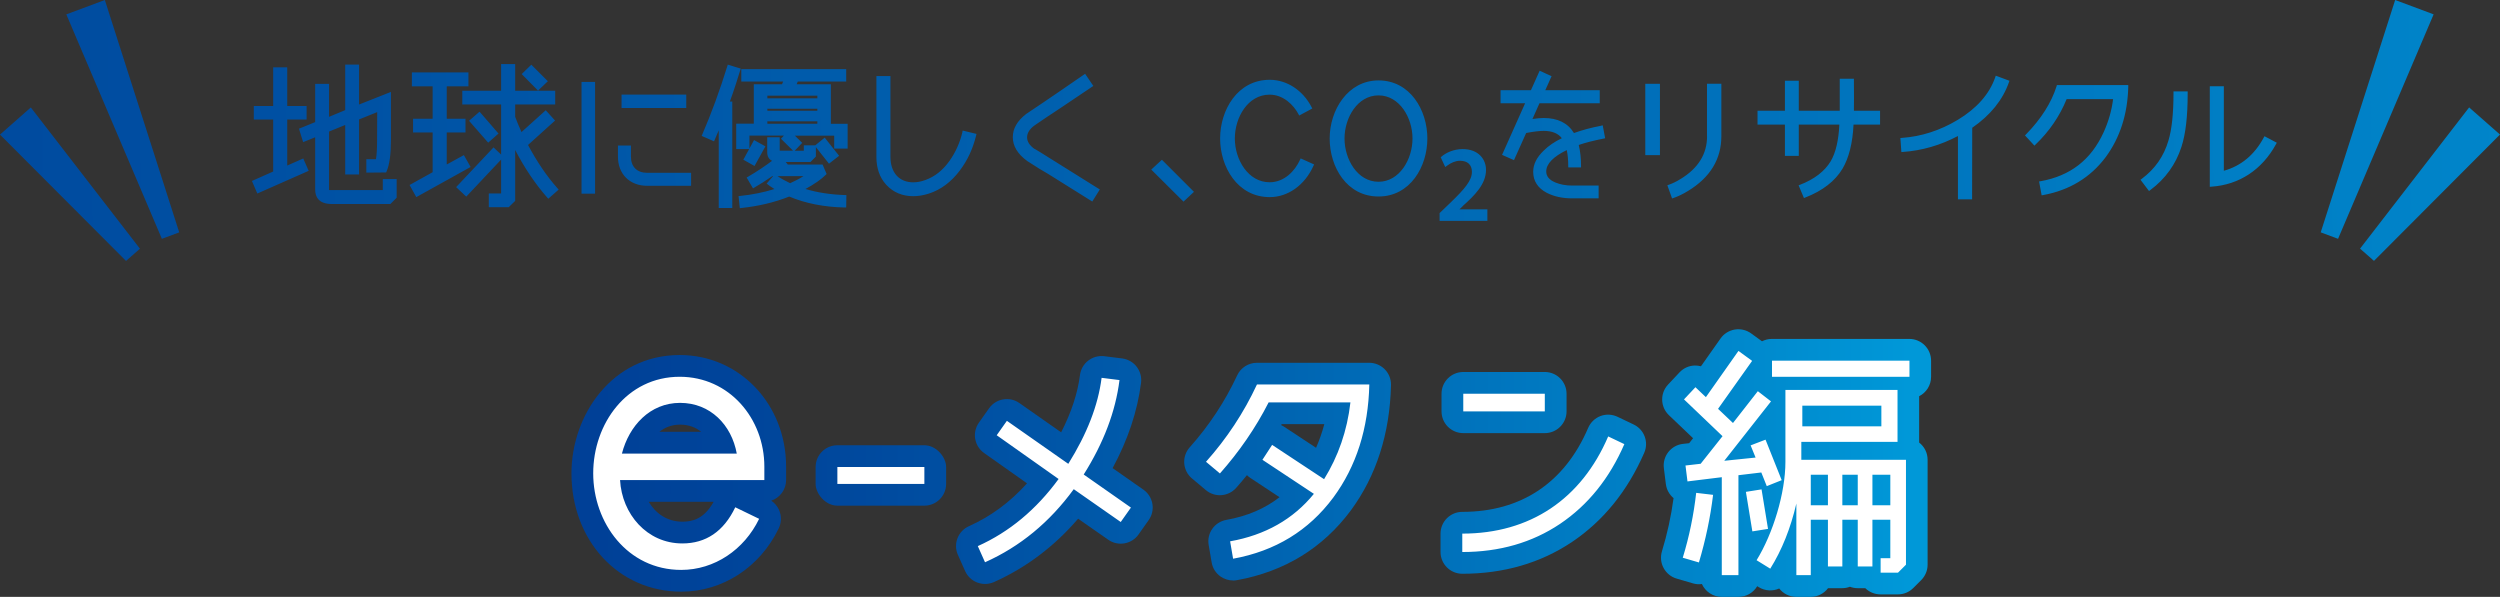 <?xml version="1.0" encoding="UTF-8"?>
<svg id="_レイヤー_2" data-name="レイヤー 2" xmlns="http://www.w3.org/2000/svg" xmlns:xlink="http://www.w3.org/1999/xlink" viewBox="0 0 402.3 96.05">
  <rect x="0" y="0" width="402.3" height="96.05" fill="#333333" stroke="none"/>
  <defs>
    <style>
      .cls-1 {
        fill: url(#_名称未設定グラデーション_3);
      }

      .cls-2 {
        fill: #fff;
      }

      .cls-3 {
        fill: url(#_名称未設定グラデーション_3-5);
      }

      .cls-4 {
        fill: url(#_名称未設定グラデーション_3-3);
      }

      .cls-5 {
        fill: url(#_名称未設定グラデーション_3-2);
      }

      .cls-6 {
        fill: url(#_名称未設定グラデーション_3-4);
      }

      .cls-7 {
        fill: url(#_名称未設定グラデーション_3-6);
      }

      .cls-8 {
        fill: url(#_名称未設定グラデーション_3-7);
      }
    </style>
    <linearGradient id="_名称未設定グラデーション_3" data-name="名称未設定グラデーション 3" x1="95.31" y1="725.77" x2="307.27" y2="725.77" gradientTransform="translate(0 -649.6)" gradientUnits="userSpaceOnUse">
      <stop offset="0" stop-color="#004097"/>
      <stop offset=".19" stop-color="#00489d"/>
      <stop offset=".49" stop-color="#0061af"/>
      <stop offset=".87" stop-color="#08c"/>
      <stop offset="1" stop-color="#0098d8"/>
    </linearGradient>
    <linearGradient id="_名称未設定グラデーション_3-2" data-name="名称未設定グラデーション 3" y1="726.11" y2="726.11" xlink:href="#_名称未設定グラデーション_3"/>
    <linearGradient id="_名称未設定グラデーション_3-3" data-name="名称未設定グラデーション 3" x1="95.31" y1="725.23" x2="307.27" y2="725.23" xlink:href="#_名称未設定グラデーション_3"/>
    <linearGradient id="_名称未設定グラデーション_3-4" data-name="名称未設定グラデーション 3" x1="95.31" y1="725.49" x2="307.27" y2="725.49" xlink:href="#_名称未設定グラデーション_3"/>
    <linearGradient id="_名称未設定グラデーション_3-5" data-name="名称未設定グラデーション 3" x1="95.31" y1="725.69" x2="307.27" y2="725.69" xlink:href="#_名称未設定グラデーション_3"/>
    <linearGradient id="_名称未設定グラデーション_3-6" data-name="名称未設定グラデーション 3" x1="95.31" y1="724.11" x2="307.27" y2="724.11" xlink:href="#_名称未設定グラデーション_3"/>
    <linearGradient id="_名称未設定グラデーション_3-7" data-name="名称未設定グラデーション 3" x1="-144.3" y1="25.34" x2="507.49" y2="17.1" gradientTransform="matrix(1,0,0,1,0,0)" xlink:href="#_名称未設定グラデーション_3"/>
  </defs>
  <g id="_内容" data-name="内容">
    <g>
      <g>
        <g>
          <path class="cls-1" d="M109.62,95.21c-10.07,0-17.66-8.19-17.66-19.04,0-9.36,6.52-19.04,17.42-19.04,9.6,0,17.12,7.89,17.12,17.96v2.16c0,1.55-1.01,2.86-2.4,3.32,1.44.95,1.98,2.84,1.22,4.44-3.03,6.29-9.05,10.2-15.69,10.2ZM104.39,80.75c1.09,1.83,2.93,3.2,5.41,3.2,1.54,0,3.47-.38,5.04-3.2h-10.45ZM106.1,69.49h6.74c-.87-.71-2-1.16-3.41-1.16-1.33,0-2.44.45-3.33,1.16Z"/>
          <rect class="cls-5" x="131.25" y="71.65" width="21" height="9.72" rx="3.5" ry="3.5"/>
          <path class="cls-4" d="M158.51,93.97c-.42,0-.85-.08-1.25-.23-.87-.33-1.57-.99-1.95-1.84l-1.16-2.6c-.79-1.76,0-3.83,1.76-4.62,3.54-1.59,6.62-3.86,9.36-6.9l-6.91-4.88c-.76-.54-1.27-1.35-1.43-2.27-.16-.92.06-1.85.59-2.61l1.64-2.32c1.11-1.57,3.29-1.95,4.87-.85l6.73,4.72c1.64-3.21,2.66-6.3,3.03-9.21.24-1.92,1.99-3.27,3.91-3.04l2.88.36c.92.12,1.76.59,2.33,1.33.57.73.82,1.66.71,2.58-.58,4.57-2.11,9.18-4.58,13.74l4.96,3.47c.76.53,1.28,1.35,1.44,2.27.16.92-.05,1.86-.59,2.62l-1.64,2.32c-1.11,1.57-3.29,1.95-4.86.85l-4.86-3.39c-3.82,4.46-8.37,7.88-13.55,10.2-.45.2-.94.3-1.43.3Z"/>
          <path class="cls-6" d="M198.43,93.41c-.71,0-1.41-.22-2.01-.63-.77-.54-1.29-1.36-1.44-2.28l-.48-2.8c-.33-1.9.94-3.7,2.84-4.04,3.33-.59,6.2-1.81,8.56-3.65l-4.69-3.1c-.2-.13-.39-.28-.55-.45-.56.69-1.14,1.38-1.74,2.05-1.26,1.42-3.42,1.58-4.87.36l-2.24-1.88c-.73-.61-1.17-1.48-1.24-2.43-.07-.94.25-1.88.88-2.58,3.12-3.49,5.69-7.39,7.64-11.58.57-1.23,1.81-2.02,3.17-2.02h18.08c.94,0,1.84.38,2.5,1.05.66.67,1.02,1.58,1,2.53-.18,7.81-2.36,14.61-6.48,20.2-4.5,6.04-10.65,9.81-18.31,11.2-.21.04-.42.06-.63.06ZM206.16,68.41c.17.08.33.16.48.26l5.14,3.39c.54-1.23.98-2.5,1.33-3.81h-6.86c-.03.05-.06.1-.09.15Z"/>
          <path class="cls-3" d="M235.31,92.33c-1.93,0-3.5-1.57-3.5-3.5v-2.96c0-1.93,1.57-3.5,3.5-3.5,9.46,0,16.47-4.67,20.26-13.52.38-.88,1.09-1.56,1.98-1.9.89-.34,1.88-.29,2.74.12l2.6,1.24c1.7.81,2.46,2.83,1.7,4.55-2.67,6.13-6.57,10.96-11.62,14.35-5.07,3.4-11.01,5.12-17.67,5.12ZM248.59,69.7h-13.12c-1.93,0-3.5-1.57-3.5-3.5v-2.84c0-1.93,1.57-3.5,3.5-3.5h13.12c1.93,0,3.5,1.57,3.5,3.5v2.84c0,1.93-1.57,3.5-3.5,3.5Z"/>
          <path class="cls-7" d="M291.39,96.05h-2.32c-1.12,0-2.12-.53-2.76-1.35-1.02.46-2.25.42-3.28-.21l-.26-.16c-.61,1.03-1.73,1.72-3.02,1.72h-2.68c-1.42,0-2.65-.85-3.2-2.07-.48.07-.97.04-1.46-.11l-2.6-.76c-.9-.26-1.65-.87-2.1-1.7s-.54-1.79-.27-2.69c.85-2.78,1.48-5.66,1.87-8.56-.66-.55-1.12-1.34-1.24-2.26l-.32-2.56c-.12-.93.14-1.86.72-2.6.58-.73,1.42-1.21,2.35-1.31l1-.11.63-.8-3.89-3.71c-1.39-1.33-1.45-3.53-.13-4.93l1.84-1.96c.64-.68,1.52-1.08,2.45-1.1.34,0,.68.03,1,.12l3.15-4.47c.54-.77,1.36-1.28,2.29-1.44.92-.15,1.87.07,2.63.62l1.75,1.27c.48-.24,1.02-.38,1.59-.38h22.12c1.93,0,3.5,1.57,3.5,3.5v2.6c0,1.36-.78,2.55-1.92,3.12v7.35s0,.07,0,.11c.83.64,1.36,1.64,1.36,2.77v16.88c0,.93-.37,1.82-1.03,2.48l-1.28,1.28c-.66.66-1.55,1.02-2.47,1.02h-2.8c-.95,0-1.82-.38-2.45-1h-1.23c-.44,0-.85-.08-1.24-.23-.39.15-.8.23-1.24.23h-2.28c-.64.85-1.66,1.4-2.8,1.4Z"/>
        </g>
        <path class="cls-2" d="M180.15,61.16l-2.88-.36c-.56,4.44-2.36,9.04-5.36,13.84l-9.88-6.92-1.64,2.32,9.96,7.04c-3.6,4.92-7.92,8.52-13,10.8l1.16,2.6c5.64-2.52,10.4-6.44,14.28-11.76l7.56,5.28,1.64-2.32-7.6-5.32c3.2-5.08,5.12-10.12,5.76-15.2ZM134.75,77.87h14v-2.72h-14v2.72ZM194.07,74.31l2.24,1.88c3.08-3.48,5.72-7.28,7.84-11.44h13.16c-.52,4.56-1.96,8.68-4.24,12.36l-8.36-5.52-1.56,2.4,8.28,5.48c-3.32,4.08-7.84,6.64-13.48,7.64l.48,2.8c6.8-1.24,12.16-4.52,16.12-9.84,3.72-5.04,5.64-11.12,5.8-18.2h-18.08c-2.12,4.56-4.88,8.72-8.2,12.44ZM109.38,60.63c-8.52,0-13.92,7.56-13.92,15.54s5.52,15.54,14.16,15.54c5.34,0,10.14-3.24,12.54-8.22l-3.84-1.86c-1.86,3.9-4.74,5.82-8.52,5.82-5.7,0-9.72-4.74-10.02-10.2h23.22v-2.16c0-7.74-5.64-14.46-13.62-14.46ZM100.08,72.99c1.14-4.44,4.5-8.16,9.36-8.16s8.28,3.54,9.12,8.16h-18.48ZM248.59,63.36h-13.12v2.84h13.12v-2.84ZM285.15,58.04v2.6h22.12v-2.6h-22.12ZM289.87,71.11h15.48v-8.36h-18.04v11.56c0,5.04-2,11.56-4.64,15.84l2.2,1.36c1.88-3,3.28-6.52,4.2-10.48v11.52h2.32v-8.92h2.76v7.52h2.32v-7.52h2.48v7.52h2.36v-7.52h2.88v6.2h-1.56v2.32h2.8l1.28-1.28v-16.88h-16.84v-2.88ZM290.03,65.28h12.72v3.32h-12.72v-3.32ZM301.31,76.39h2.88v4.92h-2.88v-4.92ZM296.47,76.39h2.48v4.92h-2.48v-4.92ZM291.39,76.39h2.76v4.92h-2.76v-4.92ZM283.47,78.75l-2.52.4,1.04,6.36,2.52-.4-1.04-6.36ZM235.31,85.87v2.96c6,0,11.24-1.52,15.72-4.52,4.52-3.04,7.96-7.32,10.36-12.84l-2.6-1.24c-4.32,10.08-12.56,15.64-23.48,15.64ZM270.79,89.75l2.6.76c1.08-3.64,1.84-7.24,2.28-10.88l-2.72-.32c-.4,3.56-1.12,7.04-2.16,10.44ZM284.31,78.23l2.4-.96-2.6-6.52-2.4.92.8,1.96-5.04.52,7.52-9.56-2.12-1.64-4,5.12-2.4-2.28,5.48-7.72-2.2-1.6-5.24,7.44-1.68-1.6-1.84,1.96,6.2,5.92-3.52,4.44-2.44.28.32,2.56,5.52-.68v15.76h2.68v-16.08l3.68-.44.88,2.2Z"/>
      </g>
      <path class="cls-8" d="M119.13,11.28l.07-.24-2.09-.64-.07.24c-1.22,3.94-2.58,7.64-4.03,11l-.1.23,1.99.87.1-.22c.2-.45.42-.95.66-1.55v12.5h2.18v-17.13h-.39c.72-1.97,1.26-3.72,1.67-5.05ZM133.71,13.56h-5.52l.19-.44h7.79v-1.99h-16.88v1.99h6.74l-.19.44h-4.54v6.34h-2.83v4.09h2.08l-.93,1.71,1.8,1.01,1.75-3.16-1.83-1.01-.74,1.36v-2.08h5.55l-.48.5,1.95,1.93h-2.15v-2.16h-2.01v2.38c0,.69.26,1.17.78,1.41-1.21.91-2.51,1.77-3.87,2.56l-.22.13,1.02,1.74.21-.12c.89-.51,1.84-1.12,2.9-1.85h.13l-1.04,1.2.2.16c.27.21.6.44,1.05.72-1.77.55-3.63.92-5.52,1.11l-.25.03.2,1.94.25-.03c2.77-.29,5.36-.91,7.7-1.84,2.62,1.1,5.62,1.69,8.92,1.76h.25s.03-2,.03-2h-.25c-2.3-.08-4.42-.4-6.33-.98,1.42-.77,2.52-1.54,3.28-2.29l.12-.12-.65-1.52h-5.67l.05-.04-.31-.37h3.98l.87-.87v-1.53l2.11,2.67,1.63-1.27-2.32-2.92-1.52,1.24h-1.84v.87h-1.47l1.21-1.27-1.18-1.16h6.33v2.08h2.16v-3.99h-2.7v-6.34ZM129.3,28.34c-.62.4-1.33.77-2.15,1.14-.86-.41-1.54-.79-2.03-1.14h4.18ZM131.53,19.91h-8.05v-.39h8.05v.39ZM131.53,17.82h-8.05v-.32h8.05v.32ZM131.53,15.82h-8.05v-.42h8.05v.42ZM101.53,25.21v-1.79h-2.09v1.79c0,2.8,1.89,4.69,4.71,4.69h7.06v-2.09h-7.06c-1.64,0-2.62-.97-2.62-2.6ZM84.97,23.33l4.35-3.93-1.5-1.66-3.9,3.51c-.4-.87-.74-1.7-1.02-2.46v-1.98h6.44v-2.21h-6.44v-4.29h-2.26v4.29h-6.25v2.21h6.25v8.06l-1.22-1.15-6.02,6.39,1.63,1.53,5.61-5.96v5.45h-1.98v2.21h3.2l1.04-1.01v-8.2c1.49,2.88,3.23,5.46,5.16,7.66l.17.19,1.67-1.47-.17-.19c-1.73-1.95-3.29-4.23-4.76-6.99ZM93.58,31.16h2.18V13.19h-2.18v17.97ZM61.58,30.59h-8.57s-.06,0-.06,0c0,0,0-.03,0-.07v-9.35l2.6-1.06v7.96h2.23v-8.85l2.92-1.18-.02,4.51c0,1.3-.06,2.4-.18,3.07h-1.55v2.16l3.19-.03.06-.15c.48-1.11.71-2.76.71-5.03v-7.78l-5.13,2.03v-6.42h-2.23v7.32l-2.6,1.08v-5.3h-2.23v6.15l-2.61,1.06.67,2.16,1.94-.78v8.43c0,1.05.46,2.31,2.68,2.31h9.42l1.01-1.01v-3h-2.23v1.78ZM110.43,15.22h-10.41v2.16h10.41v-2.16ZM88.16,13.07l-2.66-2.66-1.55,1.51,2.63,2.66,1.58-1.51ZM154.87,21.26c-.4,1.7-1.1,3.25-2.07,4.62-1.08,1.52-2.35,2.53-3.87,3.08-.67.25-1.33.38-1.97.38-2.26,0-3.67-1.57-3.67-4.09v-13.01h-2.26v13.01c0,1.83.53,3.33,1.58,4.48,1.12,1.22,2.59,1.84,4.37,1.84.82,0,1.67-.15,2.53-.43,1.92-.63,3.58-1.88,4.95-3.71,1.23-1.63,2.09-3.47,2.62-5.64l.06-.24-2.22-.54-.06.24ZM74.66,24.95l-2.77,1.52v-5.15h3.02v-2.21h-3.02v-5.22h3.49v-2.24h-9.1v2.24h3.34v5.22h-3.15v2.21h3.15v6.39l-3.71,2.06,1.08,1.95,8.74-4.85-1.09-1.92ZM80.22,21.49l-3.05-3.52-1.69,1.47,3.08,3.52,1.66-1.47ZM46.22,26.64v-7.4h3.12v-2.18h-3.12v-6.22h-2.26v6.22h-3.12v2.18h3.12v8.36l-3.42,1.52.87,2.02,8.26-3.65-.87-1.99-2.58,1.14ZM330.95,13.86c-.85,2.69-2.51,5.3-4.92,7.76l-.17.17,1.52,1.65.18-.18c2.21-2.11,3.89-4.57,5-7.31h7.48c-.23,1.83-.73,3.58-1.53,5.35-2.03,4.43-5.35,7-10.13,7.86l-.25.04.41,2.23.25-.04c4.22-.77,7.61-2.83,10.07-6.12,2.3-3.13,3.52-6.93,3.62-11.32v-.26s-11.48,0-11.48,0l-.06.17ZM321.08,12.42c-.94,2.72-2.98,5.03-6.06,6.88-2.83,1.7-5.85,2.67-8.96,2.89l-.25.02.16,2.26.25-.02c3.05-.21,6.02-1.07,8.85-2.56v10.19h2.28l.02-11.52c2.93-2.02,4.92-4.49,5.91-7.33l.08-.23-2.2-.82-.08.24ZM298.33,12.92v-.25h-2.28v5.15h-6.59v-4.83h-2.23v4.83h-4.41v2.23h4.41v5.03h2.23v-5.03h6.53c-.12,2.55-.59,4.54-1.39,5.89-.97,1.62-2.63,2.9-4.93,3.79l-.24.09.86,2.05.23-.09c2.77-1.08,4.78-2.64,5.97-4.62,1.04-1.75,1.64-4.15,1.78-7.11h4.27v-2.23h-4.21c.02-1.26.02-2.87,0-4.91ZM274.7,21.94c0,2.84-1.43,5.14-4.24,6.85-.67.42-1.33.74-1.91.94l-.24.08.76,2.13.23-.08c.73-.25,1.52-.63,2.35-1.14,3.55-2.16,5.35-5.12,5.35-8.79v-8.45h-2.31v8.45ZM166.51,23.99c-.82-.57-1.23-1.2-1.23-1.88s.38-1.31,1.13-1.88c1.43-.98,2.53-1.73,3.27-2.2l1.38-.92c2.02-1.35,3.57-2.39,4.67-3.14l.21-.14-1.32-1.95-.21.14c-2.9,2.01-5.08,3.49-6.54,4.48-1.51,1-2.39,1.6-2.65,1.78l-.09.06c-1.45,1.13-2.15,2.35-2.15,3.74s.75,2.69,2.32,3.83c1.57,1.02,2.64,1.68,3.37,2.08l7.1,4.44,1.21-1.94-9.48-5.93-.98-.59ZM349.76,14.95c0,3.28-.27,5.86-.81,7.66-.75,2.55-2.16,4.57-4.3,6.17l-.2.15,1.37,1.81.2-.15c2.42-1.8,4.11-4.14,5.02-6.96.68-2.1,1-4.9,1-8.55v-.37h-2.28v.25ZM364.28,22.14c-1.49,2.77-3.65,4.57-6.42,5.34v-13.6h-2.26v16.18l.27-.02c4.46-.3,8.15-2.73,10.39-6.85l.12-.22-1.98-1.05-.12.22ZM209.19,25.73c-.79,1.74-2.49,3.6-4.88,3.6-3.46,0-5.6-3.65-5.6-7.04s2.09-7.06,5.6-7.06c2.18,0,3.83,1.62,4.64,3.14l.12.22,2.1-1.13-.11-.22c-1.4-2.71-3.98-4.4-6.74-4.4-5.18,0-7.98,4.87-7.98,9.44s2.8,9.44,7.98,9.44c2.95,0,5.64-1.93,7.04-5.03l.1-.23-2.16-.97-.1.23ZM221.83,12.94c-4.92,0-7.86,4.75-7.86,9.34s2.75,9.34,7.86,9.34,7.86-4.81,7.86-9.34-2.75-9.34-7.86-9.34ZM221.83,29.25c-3.38,0-5.47-3.61-5.47-6.96s2.09-6.94,5.47-6.94,5.47,3.6,5.47,6.94-2.09,6.96-5.47,6.96ZM264.76,24.96h2.36v-11.48h-2.36v11.48ZM185.26,27.29l5.19,5.16,1.68-1.58-5.16-5.16-1.71,1.58ZM235.35,33.18c1.91-1.69,3.78-3.53,3.78-5.84,0-1.67-1.17-3.35-3.77-3.35-1.46,0-2.71.62-3.38,1.2l-.14.12.73,1.57.25-.19c.72-.54,1.44-.82,2.13-.82,1.21,0,1.91.65,1.91,1.78,0,1.38-1.11,2.7-3.44,4.95l-1.76,1.69v1.25h7.69v-1.86h-4.49l.52-.5ZM257.68,20.23c-1.58.3-3.06.69-4.4,1.18-.97-1.61-2.61-2.42-4.87-2.42-.48,0-1.09.05-1.81.16l1.13-2.53h9.7v-2.11h-8.76l1.01-2.25-1.92-.88-1.4,3.13h-4.89v2.11h3.95l-3.71,8.3,1.92.85,1.96-4.37c1.17-.22,2.14-.34,2.82-.34,1.34,0,2.33.4,2.92,1.18-1.17.56-2.15,1.23-2.92,2-1.12,1.07-1.69,2.21-1.69,3.4,0,1.48.74,2.63,2.19,3.39,1.16.59,2.52.89,4.05.89h4.29v-2.06h-4.29c-.99,0-1.89-.17-2.68-.5-.98-.41-1.46-.99-1.46-1.78,0-1.2,1.11-2.36,3.3-3.43.16.75.24,1.58.24,2.54v.25h2.06v-.25c0-1.22-.12-2.35-.37-3.36,1.05-.37,2.4-.71,4.01-1.03l.24-.05-.39-2.08-.25.05ZM397.33,17.29l-17.55,22.72,2.24,1.97,20.28-20.33-4.96-4.36ZM385.43,0l-11.98,37.39,2.79,1.04,15.38-36.12-6.19-2.31ZM10.67,2.31l15.38,36.12,2.79-1.04L16.87,0l-6.19,2.31ZM0,21.66l20.28,20.33,2.24-1.97L4.96,17.29,0,21.66Z"/>
    </g>
  </g>
</svg>